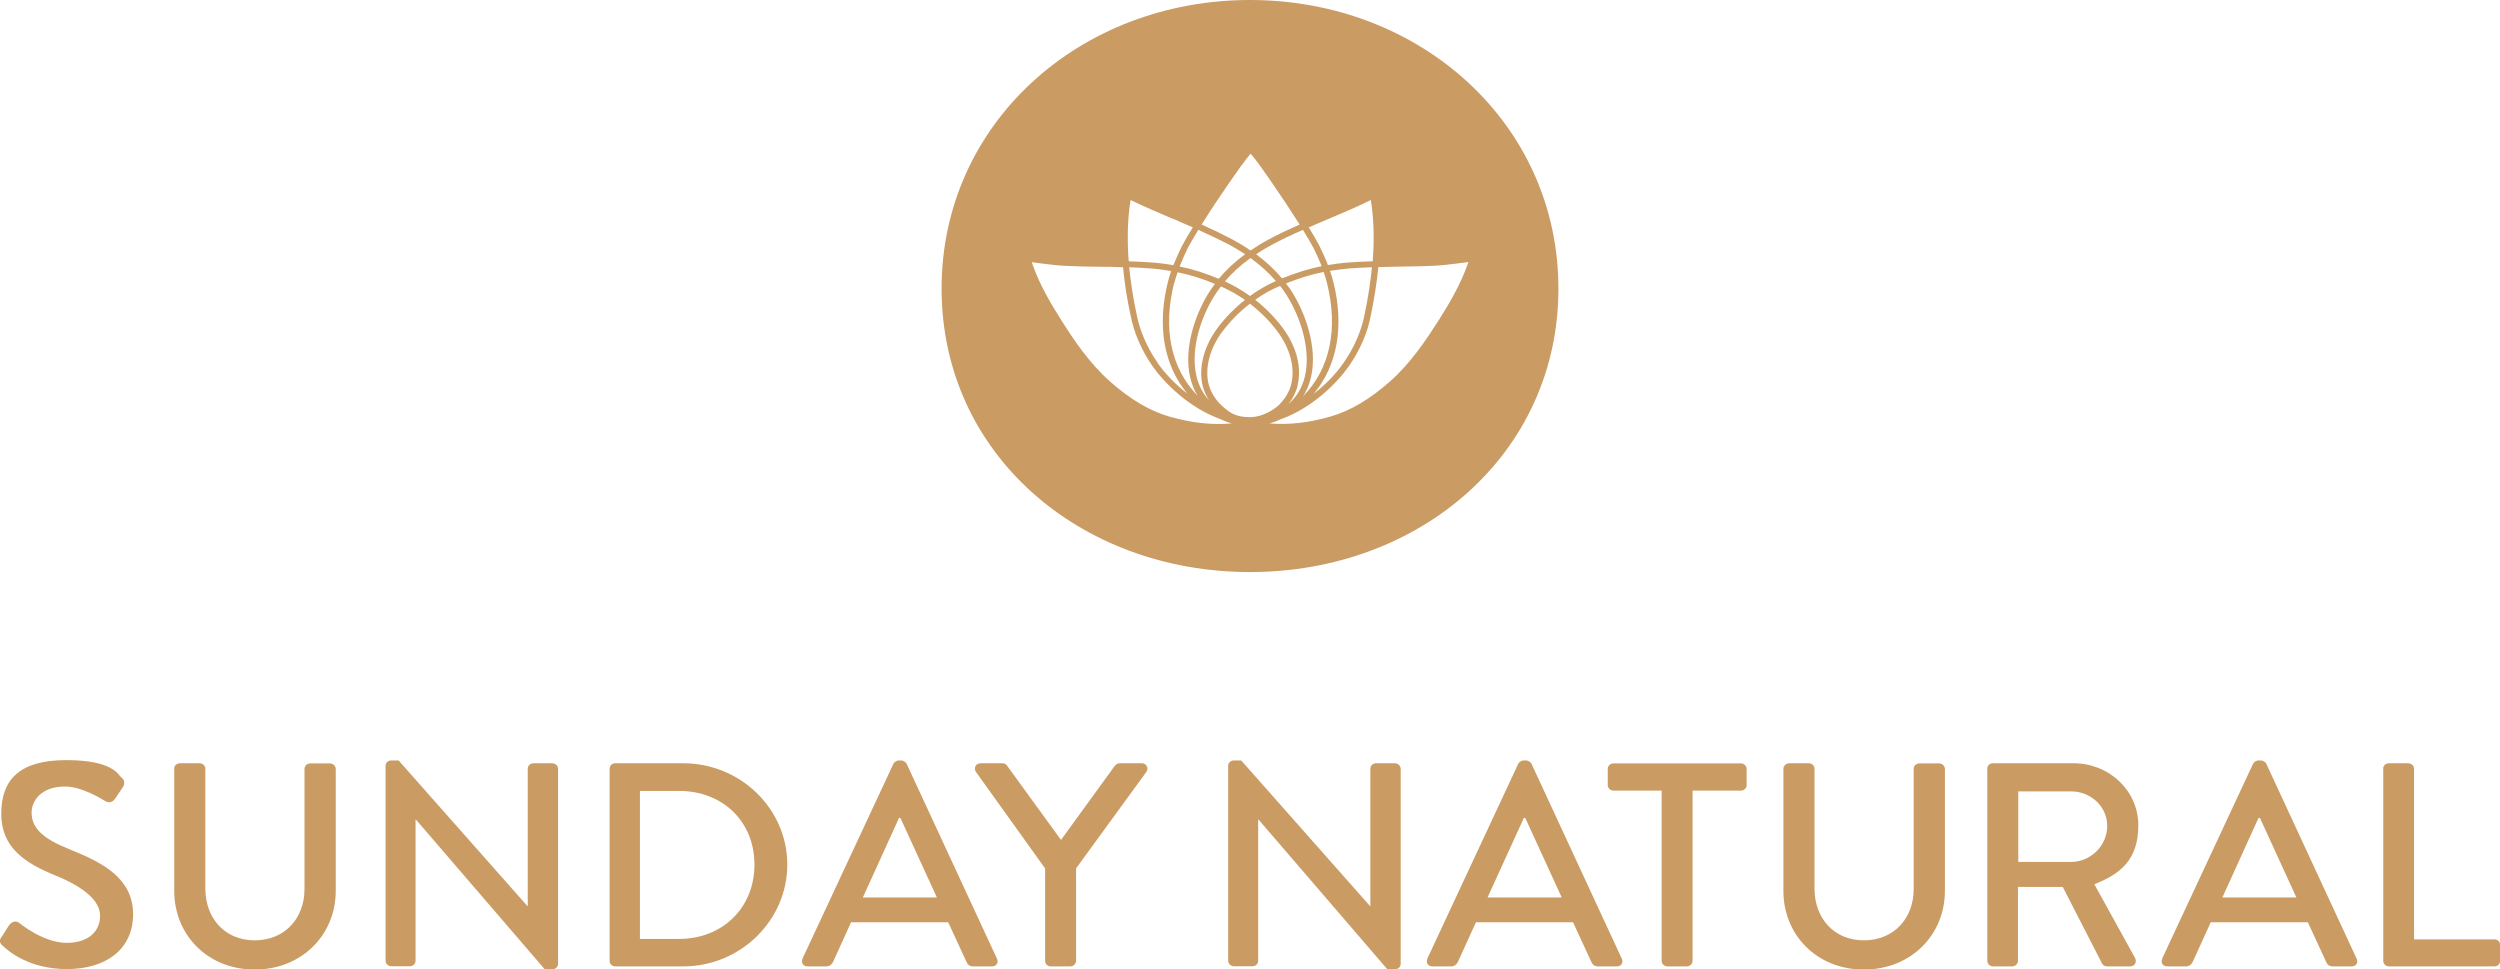 <?xml version="1.0" encoding="UTF-8"?>
<svg id="SN_Logo" data-name="SN Logo" xmlns="http://www.w3.org/2000/svg" version="1.1" viewBox="0 0 1591.2 617">
  <defs>
    <style>
      .cls-1 {
        fill: #ca9b63;
        stroke-width: 0px;
      }
    </style>
  </defs>
  <path class="cls-1" d="M1516.8,489.3c0-1.8,1.5-3.5,3.6-3.5h12.5c1.9,0,3.6,1.7,3.6,3.5v108.6h51.2c2.1,0,3.6,1.7,3.6,3.5v10.2c0,1.8-1.5,3.5-3.6,3.5h-67.2c-2.1,0-3.6-1.7-3.6-3.5v-122.3Z"/>
  <path class="cls-1" d="M1461.6,571.2l-23.2-50.6h-.9l-23,50.6h47.2ZM1376.1,610.3l58-124.3c.6-1.1,2.3-2,3.2-2h1.9c.9,0,2.6.9,3.2,2l57.6,124.3c1.1,2.4-.4,4.8-3.2,4.8h-11.9c-2.3,0-3.6-1.1-4.3-2.8l-11.7-25.3h-61.8c-3.8,8.5-7.7,16.8-11.5,25.3-.6,1.3-2.1,2.8-4.3,2.8h-11.9c-2.8,0-4.3-2.4-3.2-4.8"/>
  <path class="cls-1" d="M1318.2,548.6c12.3,0,23-10.2,23-22.9s-10.8-22-23-22h-33.6v44.9h33.6ZM1264.8,489.3c0-1.8,1.5-3.5,3.6-3.5h51.4c22.7,0,41.2,17.5,41.2,39.5s-11.5,31-28,37.5l25.9,46.9c1.3,2.4,0,5.4-3.2,5.4h-14.7c-1.5,0-2.6-.9-3-1.7l-25.1-48.9h-28.5v47.1c0,1.8-1.7,3.5-3.6,3.5h-12.3c-2.1,0-3.6-1.7-3.6-3.5v-122.3Z"/>
  <path class="cls-1" d="M1135.1,489.3c0-1.8,1.7-3.5,3.6-3.5h12.6c2.1,0,3.6,1.7,3.6,3.5v76.3c0,18.5,12.1,32.9,31.4,32.9s31.7-14.2,31.7-32.5v-76.6c0-1.8,1.5-3.5,3.6-3.5h12.7c1.9,0,3.6,1.7,3.6,3.5v77.6c0,28.1-21.7,50.1-51.6,50.1s-51.2-22-51.2-50.1v-77.6Z"/>
  <path class="cls-1" d="M1057.7,503.2h-30.8c-2.1,0-3.6-1.7-3.6-3.5v-10.3c0-1.8,1.5-3.5,3.6-3.5h81.2c2.1,0,3.6,1.7,3.6,3.5v10.3c0,1.8-1.5,3.5-3.6,3.5h-30.8v108.4c0,1.8-1.7,3.5-3.6,3.5h-12.5c-1.9,0-3.6-1.7-3.6-3.5v-108.4Z"/>
  <path class="cls-1" d="M994,571.2l-23.2-50.6h-.9l-23.1,50.6h47.2ZM908.4,610.3l58-124.3c.6-1.1,2.3-2,3.2-2h1.9c.9,0,2.6.9,3.2,2l57.6,124.3c1.1,2.4-.4,4.8-3.2,4.8h-11.9c-2.3,0-3.6-1.1-4.3-2.8l-11.7-25.3h-61.8c-3.8,8.5-7.7,16.8-11.5,25.3-.6,1.3-2.1,2.8-4.3,2.8h-11.9c-2.8,0-4.3-2.4-3.2-4.8"/>
  <path class="cls-1" d="M781.7,487.3c0-1.8,1.7-3.3,3.6-3.3h4.7l82,92.7h.2v-87.4c0-1.8,1.5-3.5,3.6-3.5h12.1c1.9,0,3.6,1.7,3.6,3.5v124.3c0,1.8-1.7,3.3-3.6,3.3h-4.9l-82-95.3h-.2v89.9c0,1.8-1.5,3.5-3.6,3.5h-11.9c-1.9,0-3.6-1.7-3.6-3.5v-124.3Z"/>
  <path class="cls-1" d="M665.3,552.9l-44.2-61.7c-1.5-2.4,0-5.4,3-5.4h14c1.5,0,2.5.9,3,1.7l34.2,47.1,34.2-47.1c.6-.7,1.7-1.7,3-1.7h14.2c3,0,4.5,3,3,5.4l-44.8,61.5v58.9c0,1.8-1.7,3.5-3.6,3.5h-12.5c-2.1,0-3.6-1.7-3.6-3.5v-58.7Z"/>
  <path class="cls-1" d="M596.3,571.2l-23.2-50.6h-.9l-23,50.6h47.2ZM510.7,610.3l58-124.3c.6-1.1,2.3-2,3.2-2h1.9c.9,0,2.6.9,3.2,2l57.6,124.3c1.1,2.4-.4,4.8-3.2,4.8h-11.9c-2.3,0-3.6-1.1-4.3-2.8l-11.7-25.3h-61.8c-3.8,8.5-7.7,16.8-11.5,25.3-.6,1.3-2.1,2.8-4.3,2.8h-11.9c-2.8,0-4.3-2.4-3.2-4.8"/>
  <path class="cls-1" d="M432.2,597.6c27.8,0,48-19.9,48-47.3s-20.2-46.9-48-46.9h-24.9v94.2h24.9ZM388,489.3c0-1.8,1.5-3.5,3.4-3.5h43.4c36.5,0,66.3,29,66.3,64.5s-29.8,64.8-66.3,64.8h-43.4c-1.9,0-3.4-1.7-3.4-3.5v-122.3Z"/>
  <path class="cls-1" d="M245.4,487.3c0-1.8,1.7-3.3,3.6-3.3h4.7l82,92.7h.2v-87.4c0-1.8,1.5-3.5,3.6-3.5h12.1c1.9,0,3.6,1.7,3.6,3.5v124.3c0,1.8-1.7,3.3-3.6,3.3h-4.9l-82-95.3h-.2v89.9c0,1.8-1.5,3.5-3.6,3.5h-11.9c-1.9,0-3.6-1.7-3.6-3.5v-124.3Z"/>
  <path class="cls-1" d="M110.8,489.3c0-1.8,1.7-3.5,3.6-3.5h12.7c2.1,0,3.6,1.7,3.6,3.5v76.3c0,18.5,12.1,32.9,31.4,32.9s31.7-14.2,31.7-32.5v-76.6c0-1.8,1.5-3.5,3.6-3.5h12.7c1.9,0,3.6,1.7,3.6,3.5v77.6c0,28.1-21.7,50.1-51.6,50.1s-51.2-22-51.2-50.1v-77.6Z"/>
  <path class="cls-1" d="M.9,596.5c1.7-2.4,3.2-5.2,4.9-7.6,1.7-2.4,4.3-3.1,6.4-1.5,1.1.9,15.7,12.7,30.2,12.7s21.3-7.8,21.3-17.2-9.8-18.1-28.5-25.7c-19.3-7.9-34.4-17.7-34.4-39.2s11.3-34.2,41.4-34.2,33.1,9.6,34.9,10.9c1.5.9,3,3.5,1.1,6.3-1.5,2.2-3.2,4.8-4.7,7-1.5,2.4-4,3.5-6.6,1.8-1.3-.7-14.5-9.2-25.5-9.2-15.9,0-21.3,9.8-21.3,16.6,0,10.5,8.3,17,24,23.3,21.9,8.7,40.6,18.8,40.6,41.4s-17.6,34.9-42.1,34.9-37.6-11.8-40.6-14.6c-1.7-1.5-3-2.8-1.1-5.9"/>
  <path id="Lotos" class="cls-1" d="M816.4,266.4c18.9-7.1,34.5-22.4,42.1-33.3,7.1-10.2,12-21.4,14-32.4,2.2-10.5,3.8-20.8,4.8-30.7,4.5-.1,9-.2,13.4-.3,6.7-.1,15.1-.2,22.8-.6,4.5-.2,9-.8,14-1.4,1.4-.2,2.8-.4,4.2-.5l1.3-.2c.4,0,1-.1,1.6-.2-.1.5-.4,1.3-.8,2.3-4.5,12.4-11.3,24-18,34.6-8.2,12.8-18,27.5-31,39-13,11.5-25.4,18.8-37.9,22.4-13.9,4-26.4,5.4-38.9,4.4,2.9-.8,5.7-1.9,8.4-3.2M752.5,156.1c-1.9,4-3.9,8.3-5.7,12.7-4.9-.9-9.8-1.5-14.9-1.8-4-.3-8.4-.5-13.5-.7-1.1-14.2-.7-27.3,1.2-39,9,4.4,18.3,8.3,27.4,12.2h.3c3.9,1.8,7.9,3.5,11.9,5.2-2.8,4.5-5,8.3-6.6,11.4M807.7,152.3c-4,2.1-7.9,4.5-11.7,7.1-.1,0-.2-.2-.4-.2-3.6-2.5-7.5-4.8-11.4-6.9-5.5-2.9-11.5-5.8-19.4-9.4,11.1-17.7,25.7-38.4,28.9-42.3l.6-.7c.3-.4,1-1.3,1.7-2.1.6.7,1.1,1.4,1.5,1.9l.8.9c3.2,3.8,17.7,24.6,28.9,42.3-7.9,3.5-13.9,6.4-19.5,9.4M873.6,166.3c-5.7.2-10.2.4-14.3.7-4.8.3-9.4.9-14.1,1.7-1.7-4.5-3.7-8.6-5.6-12.6-1.7-3.1-3.9-7-6.6-11.4,4-1.7,7.9-3.4,11.9-5.1,9.1-3.8,18.5-7.8,27.6-12.3,1.9,11.7,2.3,24.8,1.2,39M825.8,245.6c2.9-11.6-.5-25-9.4-36.9-4.8-6.5-10.8-12.6-17.5-17.9,4.7-3.3,9.5-6.1,14.4-8.2.5-.2.9-.4,1.5-.6.9,1.1,1.7,2.2,2.4,3.3,9.7,13.9,17.5,36.1,13.4,54-1.7,7.3-5.2,13.2-10.5,17.8,2.8-3.5,4.8-7.5,5.8-11.5M778.1,211c4.8-6.5,10.8-12.6,17.5-17.7,6.7,5.2,12.8,11.3,17.5,17.7,8.2,11,11.3,23.3,8.7,33.7-1.1,4.5-3.8,9-7.7,13-2,1.8-9.3,7.8-18.7,7.8s-13.3-3-19.4-8.9h0c-3.3-3.7-5.6-7.8-6.7-11.9-2.6-10.4.6-22.7,8.7-33.7M761.5,239.3c-4.2-18,3.7-40.1,13.4-54,.7-.9,1.4-1.9,2.2-3l.9.4c4.9,2.2,9.6,4.9,14.4,8.2-6.6,5.2-12.7,11.4-17.5,17.9-8.8,11.9-12.2,25.3-9.4,36.9.8,3.1,2.1,6.1,4,9-3.9-4.2-6.6-9.4-8-15.4M736.8,230.9c-6.8-9.8-11.4-20.5-13.4-31-2.2-10.2-3.7-20.2-4.7-29.8,5,.2,9,.4,12.8.7,4.8.3,9.3.9,13.9,1.7-.8,2.3-1.4,4.5-2,6.7-7.1,28.3-2.7,53.3,12.4,71.4-7.5-5.8-14.3-12.8-19.1-19.7M775.8,177.5c-8.5-3.6-16.7-6.2-25-7.9,1.5-3.8,3.2-7.5,5.2-11.8,1.6-3,3.9-6.9,6.7-11.5,7.8,3.5,14,6.5,19.6,9.4,3.6,1.9,7,4,10.2,6.1-6.4,4.7-12,9.9-16.8,15.6M816,177.2c-4.6-5.5-10.2-10.7-16.5-15.4,3.4-2.3,6.8-4.3,10.2-6.1,5.6-3,11.6-5.9,19.6-9.4,2.8,4.5,5.1,8.5,6.7,11.5,1.7,3.5,3.6,7.5,5.2,11.6-8.3,1.7-16.6,4.3-25.2,7.8M747.4,180.2c.6-2.3,1.3-4.6,2.1-6.9,7.9,1.6,15.7,4,23.8,7.4-.6.8-1.2,1.7-1.8,2.4-10.2,14.6-18.4,37.9-14,57,1,4.4,2.6,8.3,4.8,11.8-17-17.3-22.3-42.7-15-71.7M848.6,179.3c-.6-2.3-1.2-4.5-2.1-6.9,4.3-.7,8.6-1.2,13.1-1.6,4-.3,8.2-.5,13.6-.7-.9,9.6-2.5,19.6-4.6,29.8-2,10.5-6.6,21.2-13.4,31-4.9,7.1-11.6,14-19,19.7,15.1-18.1,19.5-43.1,12.4-71.4M820.5,183.1c-.6-.9-1.3-1.8-2-2.7,8.2-3.3,16-5.7,24-7.3.8,2.4,1.5,4.7,2.1,7,7.3,29.3,1.9,54.7-15.2,72.1,2.3-3.6,4-7.6,5-12.1,4.5-19.1-3.8-42.4-13.9-57.1M811.6,179.1c-5.4,2.4-10.8,5.5-16,9.3-5.1-3.7-10.5-6.8-16-9.3,4.6-5.4,10-10.3,16.1-14.7l.2-.2s0,0,0,0c6.2,4.5,11.6,9.4,16.2,14.7l-.6.3ZM744.4,265.2c-12.5-3.6-24.9-10.9-37.9-22.4-13.1-11.6-22.9-26.2-31-39-6.7-10.6-13.5-22.1-18-34.6-.4-1.1-.6-1.8-.8-2.3.7,0,1.5.2,2,.3h.9c1.4.3,2.8.5,4.2.6,4.9.6,9.4,1.2,14,1.4,7.6.4,15.4.5,23,.6,4.7,0,9.3.1,14,.3.9,9.9,2.5,20.2,4.8,30.6,2.1,11,6.9,22.2,14,32.4,7.7,11,23.4,26.4,42.5,33.4,2.6,1.2,5.3,2.3,7.9,3-12.8,1.1-25.4-.3-39.5-4.3M795.6,0c-108.4,0-196.3,78.6-196.3,183.7s87.9,180.4,196.3,180.4,196.3-75.4,196.3-180.4S904,0,795.6,0"/>
</svg>